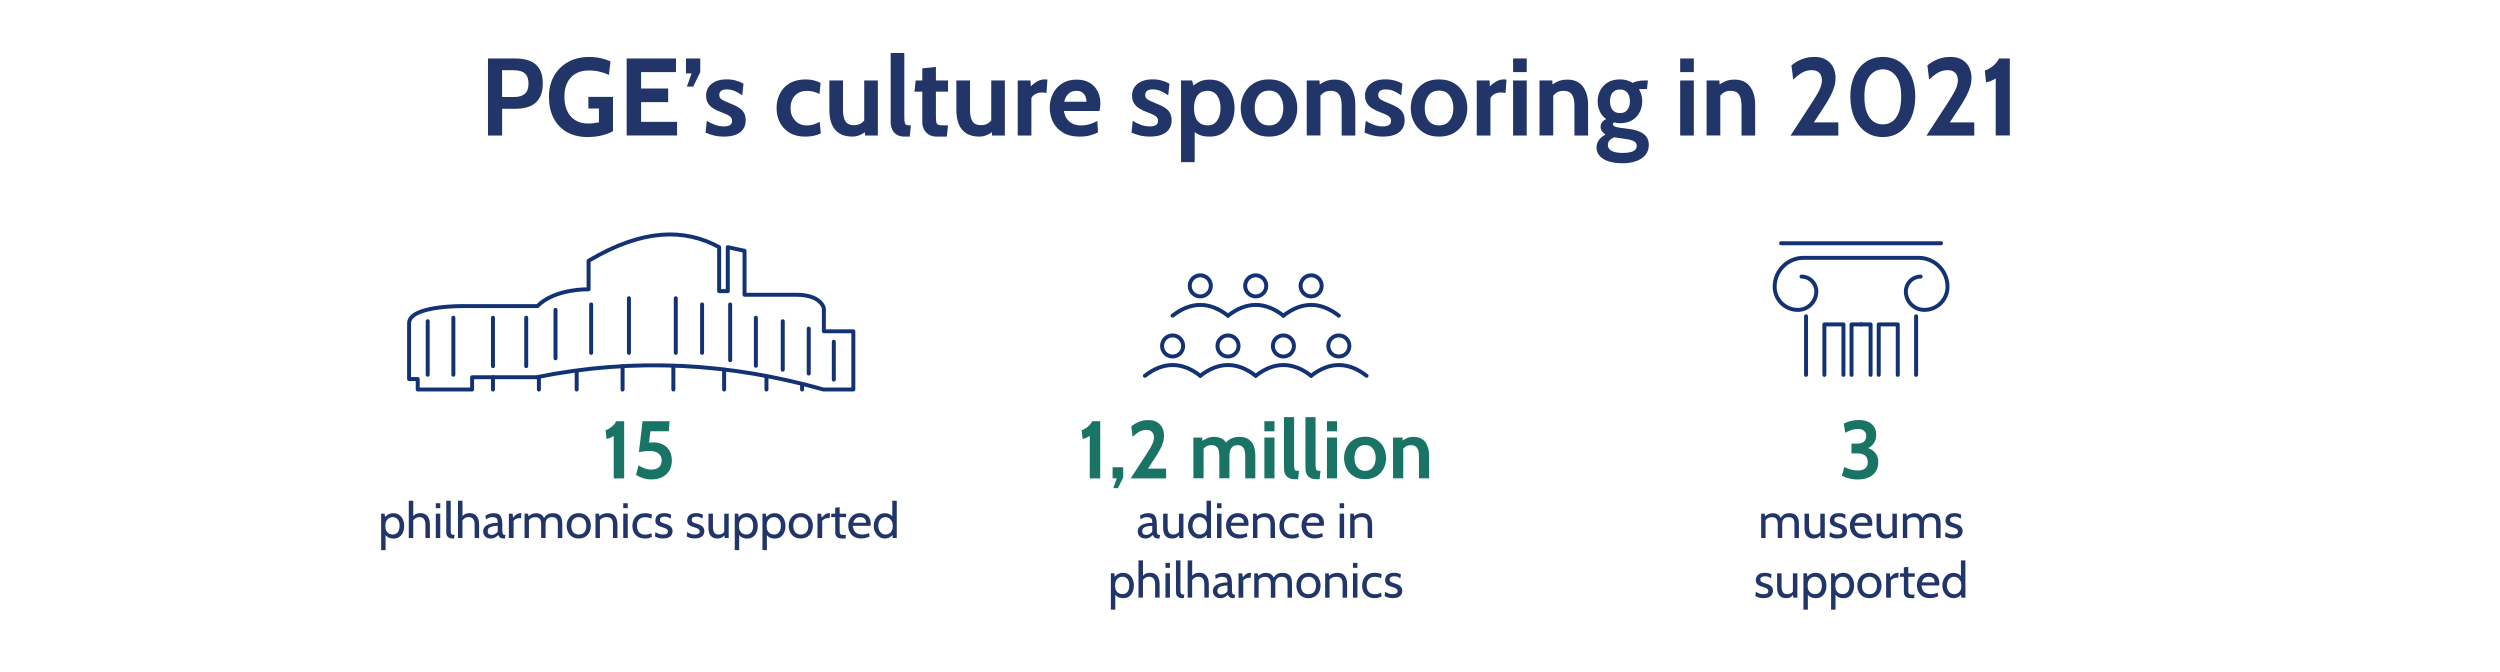 <?xml version="1.0" encoding="UTF-8"?>
<svg id="Layer_1" data-name="Layer 1" xmlns="http://www.w3.org/2000/svg" width="704.12" height="189.37" viewBox="0 0 704.12 189.37">
  <g>
    <path d="M137.44,38.17V16.47h7.72c1.66,0,3.07,.25,4.22,.74s2.02,1.26,2.61,2.29c.59,1.03,.89,2.36,.89,3.97s-.29,2.98-.88,4.04-1.45,1.84-2.59,2.36c-1.14,.51-2.52,.77-4.15,.77h-3.84v7.53h-3.97Zm3.97-10.85h3.38c1.35,0,2.37-.3,3.05-.92,.68-.61,1.01-1.57,1.01-2.87s-.34-2.25-1.03-2.85c-.69-.6-1.73-.9-3.12-.9h-3.29v7.53Z" style="fill: #223569;"/>
    <path d="M165.55,38.6c-2.29,0-4.26-.47-5.89-1.4-1.63-.94-2.88-2.25-3.75-3.94-.87-1.7-1.3-3.68-1.3-5.97s.48-4.24,1.45-5.93c.97-1.69,2.3-3,4.01-3.93,1.71-.93,3.67-1.39,5.89-1.39,1.15,0,2.24,.12,3.29,.36s1.95,.54,2.69,.91l-.43,3.78c-.78-.36-1.63-.66-2.57-.89-.94-.23-1.93-.35-2.98-.35-1.61,0-2.94,.32-3.97,.97-1.03,.65-1.8,1.52-2.29,2.64-.5,1.11-.74,2.37-.74,3.77,0,1.48,.25,2.79,.75,3.92s1.25,2.03,2.26,2.67c1,.65,2.25,.97,3.75,.97,.45,0,.93-.03,1.43-.09,.5-.06,1.01-.14,1.54-.25v-3.88h-2.98v-3.29h6.94v9.67c-.75,.44-1.75,.83-3,1.15-1.25,.33-2.61,.49-4.1,.49Z" style="fill: #223569;"/>
    <path d="M176.5,38.17V16.47h13.89v3.84h-9.83v4.62h7.63v3.84h-7.63v5.55h10.14v3.84h-14.2Z" style="fill: #223569;"/>
    <path d="M195.25,24.4h-1.8l1.33-3.72h-1.58v-4.22h4.03v3.84l-1.98,4.09Z" style="fill: #223569;"/>
    <path d="M203.96,38.48c-1.02,0-1.95-.1-2.77-.29s-1.65-.48-2.47-.85l.34-3.29c.8,.46,1.58,.84,2.35,1.12s1.58,.43,2.43,.43c.76,0,1.35-.12,1.75-.37,.4-.25,.6-.64,.6-1.18,0-.4-.11-.73-.32-.99-.21-.26-.53-.49-.95-.7s-.95-.43-1.58-.67c-.95-.35-1.76-.73-2.43-1.15-.67-.41-1.17-.91-1.52-1.5-.35-.58-.52-1.3-.52-2.16s.23-1.67,.7-2.36c.46-.68,1.13-1.21,1.98-1.6,.86-.38,1.88-.57,3.05-.57,.98,0,1.86,.11,2.64,.33s1.5,.51,2.16,.88l-.34,3.29c-.69-.49-1.39-.89-2.09-1.2-.7-.31-1.47-.47-2.31-.47-.66,0-1.17,.13-1.53,.4-.36,.27-.54,.65-.54,1.15,0,.6,.25,1.05,.76,1.35,.51,.3,1.32,.67,2.43,1.1,.72,.28,1.35,.57,1.88,.87s.97,.63,1.33,.99c.35,.36,.61,.77,.78,1.23s.26,.99,.26,1.59c0,.98-.24,1.82-.71,2.5-.47,.69-1.16,1.21-2.06,1.57s-2.01,.54-3.31,.54Z" style="fill: #223569;"/>
    <path d="M226.84,38.48c-1.78,0-3.27-.36-4.47-1.09-1.2-.73-2.11-1.7-2.73-2.91-.62-1.21-.92-2.56-.92-4.02s.3-2.83,.91-4.05,1.52-2.2,2.74-2.94c1.22-.73,2.75-1.1,4.59-1.1,.87,0,1.65,.1,2.36,.29,.7,.19,1.3,.43,1.8,.71l-.31,3.1c-.48-.25-1.01-.46-1.6-.62-.59-.17-1.22-.25-1.87-.25-1.49,0-2.64,.45-3.46,1.35-.82,.9-1.22,2.07-1.22,3.52s.42,2.53,1.26,3.46c.84,.94,1.97,1.4,3.39,1.4,.61,0,1.21-.09,1.81-.27,.59-.18,1.17-.43,1.73-.75l.34,3.25c-.54,.28-1.19,.5-1.95,.67-.76,.17-1.56,.25-2.39,.25Z" style="fill: #223569;"/>
    <path d="M240.17,38.48c-1.61,0-2.9-.32-3.86-.96-.96-.64-1.65-1.52-2.08-2.64s-.64-2.41-.64-3.87v-8.34h3.84v8.34c0,1.44,.24,2.5,.72,3.2,.48,.7,1.26,1.05,2.35,1.05,.87,0,1.59-.21,2.16-.62,.57-.41,1.05-.99,1.43-1.74l-.68,1.95v-12.18h3.84v15.5h-3.6l-.19-2.7,.84,1.08c-.37,.48-.96,.92-1.76,1.32-.8,.4-1.6,.6-2.39,.6Z" style="fill: #223569;"/>
    <path d="M254.83,38.48c-.92,0-1.67-.18-2.26-.55s-1.01-.86-1.29-1.47c-.28-.61-.42-1.29-.42-2.04V14.92h3.84v17.92c0,.83,.05,1.41,.15,1.76,.1,.35,.28,.55,.55,.62,.27,.07,.66,.1,1.16,.1l-.34,3.16h-1.39Z" style="fill: #223569;"/>
    <path d="M263.91,38.48c-.97,0-1.76-.2-2.37-.6-.61-.4-1.06-.91-1.35-1.53-.29-.62-.43-1.27-.43-1.94v-8.59h-2.2l.34-3.16h1.86v-3.41l3.84-.4v3.81h3.41v3.16h-3.41v7.01c0,.79,.05,1.35,.14,1.7,.09,.35,.3,.56,.64,.65,.33,.09,.86,.13,1.58,.13h1.05l-.34,3.16h-2.76Z" style="fill: #223569;"/>
    <path d="M275.94,38.48c-1.61,0-2.9-.32-3.86-.96-.96-.64-1.65-1.52-2.08-2.64s-.64-2.41-.64-3.87v-8.34h3.84v8.34c0,1.44,.24,2.5,.72,3.2,.48,.7,1.26,1.05,2.35,1.05,.87,0,1.59-.21,2.16-.62,.57-.41,1.05-.99,1.43-1.74l-.68,1.95v-12.18h3.84v15.5h-3.6l-.19-2.7,.84,1.08c-.37,.48-.96,.92-1.76,1.32-.8,.4-1.6,.6-2.39,.6Z" style="fill: #223569;"/>
    <path d="M286.64,38.17v-15.5h3.6l.09,1.64c.39-.43,.95-.87,1.66-1.3,.71-.43,1.49-.65,2.34-.65,.25,0,.47,.02,.68,.06l-.28,3.78c-.23-.06-.45-.1-.67-.12s-.44-.03-.66-.03c-.65,0-1.25,.15-1.78,.45-.54,.3-.91,.67-1.13,1.1v10.57h-3.84Z" style="fill: #223569;"/>
    <path d="M304.06,38.48c-1.87,0-3.43-.37-4.67-1.12s-2.18-1.74-2.8-2.98c-.62-1.23-.93-2.59-.93-4.05s.29-2.72,.88-3.92c.58-1.2,1.44-2.16,2.57-2.89s2.5-1.09,4.12-1.09c1.49,0,2.73,.3,3.72,.91,.99,.61,1.74,1.42,2.23,2.44,.5,1.02,.74,2.14,.74,3.37,0,.34-.02,.69-.06,1.03-.04,.35-.1,.71-.19,1.08h-10.01c.14,.96,.45,1.74,.91,2.33,.46,.59,1.02,1.03,1.69,1.31,.67,.28,1.38,.42,2.15,.42,.9,0,1.74-.12,2.51-.35,.77-.23,1.49-.54,2.14-.92l.19,3.25c-.59,.31-1.32,.58-2.2,.82-.88,.24-1.87,.36-2.98,.36Zm-4.31-9.83h6.26c0-.47-.09-.93-.26-1.4-.18-.47-.47-.87-.88-1.19s-.96-.48-1.65-.48c-.99,0-1.77,.29-2.34,.87-.57,.58-.95,1.31-1.13,2.2Z" style="fill: #223569;"/>
    <path d="M323.93,38.48c-1.02,0-1.95-.1-2.77-.29-.82-.2-1.65-.48-2.47-.85l.34-3.29c.8,.46,1.58,.84,2.35,1.12,.77,.28,1.58,.43,2.43,.43,.76,0,1.35-.12,1.75-.37s.6-.64,.6-1.18c0-.4-.11-.73-.32-.99-.21-.26-.53-.49-.95-.7-.42-.21-.95-.43-1.58-.67-.95-.35-1.76-.73-2.43-1.15-.67-.41-1.17-.91-1.52-1.5-.35-.58-.52-1.3-.52-2.16s.23-1.67,.7-2.36c.46-.68,1.13-1.21,1.98-1.6,.86-.38,1.88-.57,3.05-.57,.98,0,1.86,.11,2.64,.33s1.5,.51,2.16,.88l-.34,3.29c-.69-.49-1.39-.89-2.09-1.2-.7-.31-1.47-.47-2.31-.47-.66,0-1.17,.13-1.54,.4-.36,.27-.54,.65-.54,1.15,0,.6,.25,1.05,.76,1.35,.51,.3,1.32,.67,2.43,1.1,.72,.28,1.35,.57,1.88,.87s.97,.63,1.33,.99,.61,.77,.78,1.23c.17,.46,.26,.99,.26,1.59,0,.98-.23,1.82-.71,2.5-.47,.69-1.16,1.21-2.06,1.57s-2.01,.54-3.31,.54Z" style="fill: #223569;"/>
    <path d="M332.64,45.67V22.67h3.1l.74,2.57-1.15-.4c.71-.73,1.49-1.32,2.33-1.76,.84-.44,1.86-.66,3.07-.66,1.52,0,2.79,.37,3.83,1.1s1.82,1.71,2.35,2.93c.53,1.22,.8,2.55,.8,4s-.27,2.78-.8,4c-.53,1.22-1.32,2.2-2.35,2.93-1.03,.73-2.31,1.1-3.83,1.1-1.21,0-2.19-.17-2.95-.5-.75-.33-1.52-.86-2.29-1.58l.99-.78v10.04h-3.84Zm7.5-10.35c1.15,0,2.04-.45,2.67-1.36,.64-.9,.95-2.07,.95-3.51s-.32-2.62-.95-3.52c-.63-.9-1.53-1.35-2.67-1.35-.89,0-1.62,.21-2.19,.62s-.99,.98-1.25,1.71-.4,1.57-.4,2.53,.13,1.81,.4,2.53,.69,1.3,1.25,1.71,1.3,.62,2.19,.62Z" style="fill: #223569;"/>
    <path d="M357.41,38.48c-1.68,0-3.12-.37-4.31-1.1-1.19-.73-2.09-1.71-2.72-2.93-.62-1.22-.94-2.55-.94-4s.31-2.8,.94-4.03,1.53-2.21,2.72-2.95c1.19-.74,2.62-1.11,4.31-1.11s3.12,.37,4.31,1.11c1.19,.74,2.1,1.72,2.72,2.95s.94,2.57,.94,4.03-.31,2.78-.94,4c-.62,1.22-1.53,2.2-2.72,2.93-1.19,.73-2.62,1.1-4.31,1.1Zm0-3.16c1.29,0,2.29-.45,2.98-1.36,.7-.9,1.05-2.07,1.05-3.51s-.35-2.64-1.05-3.56c-.7-.91-1.69-1.37-2.98-1.37s-2.27,.46-2.98,1.37c-.7,.92-1.05,2.1-1.05,3.56s.35,2.61,1.05,3.51c.7,.9,1.7,1.36,2.98,1.36Z" style="fill: #223569;"/>
    <path d="M368.04,38.17v-15.5h3.6l.16,2.88-.9-1.18c.59-.5,1.29-.95,2.11-1.35s1.77-.6,2.85-.6c1.98,0,3.46,.66,4.42,1.98s1.44,3.02,1.44,5.12v8.65h-3.84v-8.34c0-1.45-.24-2.52-.72-3.21-.48-.69-1.26-1.04-2.35-1.04-.88,0-1.6,.21-2.15,.64-.56,.43-1.05,1-1.47,1.71l.71-1.89v12.12h-3.84Z" style="fill: #223569;"/>
    <path d="M389.55,38.48c-1.02,0-1.95-.1-2.77-.29-.82-.2-1.65-.48-2.47-.85l.34-3.29c.8,.46,1.58,.84,2.35,1.12,.77,.28,1.58,.43,2.43,.43,.76,0,1.35-.12,1.75-.37,.4-.25,.6-.64,.6-1.18,0-.4-.11-.73-.32-.99-.21-.26-.53-.49-.95-.7s-.95-.43-1.58-.67c-.95-.35-1.76-.73-2.43-1.15-.67-.41-1.17-.91-1.52-1.5-.35-.58-.52-1.3-.52-2.16s.23-1.67,.7-2.36c.46-.68,1.13-1.21,1.98-1.6,.86-.38,1.88-.57,3.05-.57,.98,0,1.86,.11,2.64,.33,.78,.22,1.5,.51,2.16,.88l-.34,3.29c-.69-.49-1.39-.89-2.09-1.2-.7-.31-1.47-.47-2.31-.47-.66,0-1.17,.13-1.53,.4-.36,.27-.54,.65-.54,1.15,0,.6,.25,1.05,.76,1.35,.51,.3,1.32,.67,2.43,1.1,.72,.28,1.35,.57,1.88,.87s.97,.63,1.33,.99,.61,.77,.78,1.23c.17,.46,.26,.99,.26,1.59,0,.98-.24,1.82-.71,2.5-.47,.69-1.16,1.21-2.06,1.57s-2.01,.54-3.31,.54Z" style="fill: #223569;"/>
    <path d="M405.3,38.48c-1.68,0-3.12-.37-4.31-1.1-1.19-.73-2.1-1.71-2.72-2.93-.62-1.22-.94-2.55-.94-4s.31-2.8,.94-4.03,1.53-2.21,2.72-2.95c1.19-.74,2.62-1.11,4.31-1.11s3.12,.37,4.31,1.11c1.19,.74,2.1,1.72,2.72,2.95s.94,2.57,.94,4.03-.31,2.78-.94,4c-.62,1.22-1.53,2.2-2.72,2.93-1.19,.73-2.62,1.1-4.31,1.1Zm0-3.16c1.29,0,2.29-.45,2.98-1.36,.7-.9,1.05-2.07,1.05-3.51s-.35-2.64-1.05-3.56c-.7-.91-1.69-1.37-2.98-1.37s-2.27,.46-2.98,1.37c-.7,.92-1.05,2.1-1.05,3.56s.35,2.61,1.05,3.51c.7,.9,1.69,1.36,2.98,1.36Z" style="fill: #223569;"/>
    <path d="M415.93,38.17v-15.5h3.6l.09,1.64c.39-.43,.95-.87,1.66-1.3,.71-.43,1.49-.65,2.34-.65,.25,0,.47,.02,.68,.06l-.28,3.78c-.23-.06-.45-.1-.67-.12-.22-.02-.44-.03-.66-.03-.65,0-1.25,.15-1.78,.45-.54,.3-.91,.67-1.13,1.1v10.57h-3.84Z" style="fill: #223569;"/>
    <path d="M426.16,20.31v-3.84h3.84v3.84h-3.84Zm0,17.86v-15.5h3.84v15.5h-3.84Z" style="fill: #223569;"/>
    <path d="M433.6,38.17v-15.5h3.6l.16,2.88-.9-1.18c.59-.5,1.29-.95,2.11-1.35s1.77-.6,2.85-.6c1.98,0,3.46,.66,4.42,1.98s1.44,3.02,1.44,5.12v8.65h-3.84v-8.34c0-1.45-.24-2.52-.72-3.21-.48-.69-1.26-1.04-2.35-1.04-.88,0-1.6,.21-2.15,.64-.56,.43-1.05,1-1.47,1.71l.71-1.89v12.12h-3.84Z" style="fill: #223569;"/>
    <path d="M456.85,45.98c-1.45,0-2.71-.18-3.79-.53-1.08-.36-1.92-.87-2.51-1.53-.59-.66-.89-1.45-.89-2.37,0-.78,.21-1.46,.64-2.07,.43-.6,1.05-1.13,1.87-1.59-.41-.25-.74-.56-.99-.93s-.37-.8-.37-1.27,.14-.93,.43-1.29c.28-.37,.66-.66,1.12-.88-.79-.56-1.38-1.27-1.78-2.15-.4-.87-.6-1.82-.6-2.84,0-1.12,.24-2.14,.73-3.08,.49-.94,1.2-1.68,2.13-2.25,.93-.56,2.08-.84,3.43-.84,.7,0,1.35,.09,1.95,.26,.59,.18,1.12,.42,1.59,.73,.31-.17,.76-.33,1.35-.47s1.25-.21,1.97-.21h.99l-.25,2.42h-1.77c-.16,0-.32,.01-.5,.03,.31,.48,.54,1.01,.7,1.6,.15,.59,.23,1.19,.23,1.81,0,1.12-.24,2.14-.72,3.08-.48,.94-1.19,1.68-2.12,2.25-.93,.56-2.07,.84-3.43,.84-.29,0-.57-.02-.84-.06-.27-.04-.54-.09-.81-.16-.23,.09-.34,.26-.34,.5,0,.28,.17,.49,.51,.64,.34,.14,.87,.27,1.6,.39l2.67,.34c1.66,.22,2.97,.69,3.91,1.41,.95,.72,1.42,1.75,1.42,3.08,0,1.03-.3,1.93-.89,2.71-.59,.77-1.46,1.37-2.58,1.8-1.13,.43-2.48,.64-4.06,.64Zm.16-2.91c1.3,0,2.29-.16,2.96-.48,.67-.32,1.01-.81,1.01-1.47,0-.59-.23-1.02-.71-1.3-.47-.28-1.22-.5-2.24-.65l-3.39-.5c-.51,.2-.93,.47-1.27,.81-.34,.35-.51,.8-.51,1.36,0,.75,.37,1.31,1.1,1.68,.73,.37,1.75,.55,3.05,.55Zm-.74-11.22c.92,0,1.61-.3,2.08-.91,.47-.6,.71-1.41,.71-2.41s-.24-1.82-.71-2.42c-.47-.6-1.17-.9-2.08-.9s-1.63,.3-2.11,.9c-.48,.6-.71,1.41-.71,2.42s.24,1.81,.71,2.41c.47,.6,1.18,.91,2.11,.91Z" style="fill: #223569;"/>
    <path d="M473.22,20.31v-3.84h3.84v3.84h-3.84Zm0,17.86v-15.5h3.84v15.5h-3.84Z" style="fill: #223569;"/>
    <path d="M480.66,38.17v-15.5h3.6l.16,2.88-.9-1.18c.59-.5,1.29-.95,2.11-1.35s1.77-.6,2.85-.6c1.98,0,3.46,.66,4.42,1.98s1.44,3.02,1.44,5.12v8.65h-3.84v-8.34c0-1.45-.24-2.52-.72-3.21-.48-.69-1.26-1.04-2.35-1.04-.88,0-1.6,.21-2.15,.64-.56,.43-1.05,1-1.47,1.71l.71-1.89v12.12h-3.84Z" style="fill: #223569;"/>
    <path d="M504.31,38.17l5.7-8.77c.75-1.16,1.36-2.13,1.82-2.93,.46-.8,.79-1.49,1-2.09,.21-.6,.31-1.19,.31-1.77,0-.89-.25-1.59-.75-2.09-.5-.51-1.2-.76-2.1-.76-1.08,0-2.06,.27-2.92,.81-.86,.54-1.63,1.15-2.32,1.83l-.5-4c.93-.74,1.92-1.32,2.97-1.74s2.24-.62,3.57-.62,2.4,.27,3.28,.81c.87,.54,1.53,1.25,1.96,2.14,.43,.89,.65,1.86,.65,2.91,0,.82-.11,1.64-.34,2.46-.23,.82-.6,1.73-1.12,2.73s-1.22,2.16-2.1,3.5l-2.54,3.88h6.88v3.72h-13.45Z" style="fill: #223569;"/>
    <path d="M530.29,38.6c-1.83,0-3.43-.48-4.8-1.43-1.37-.96-2.44-2.29-3.2-4.01-.77-1.72-1.15-3.73-1.15-6.02s.38-4.12,1.15-5.79c.76-1.67,1.83-2.97,3.2-3.91,1.37-.93,2.97-1.4,4.8-1.4s3.44,.47,4.81,1.41,2.43,2.25,3.19,3.91c.76,1.67,1.14,3.59,1.14,5.77,0,2.29-.38,4.3-1.14,6.02-.76,1.72-1.82,3.06-3.19,4.01-1.37,.96-2.97,1.43-4.81,1.43Zm0-3.56c.98,0,1.86-.27,2.64-.81,.78-.54,1.4-1.39,1.85-2.55,.45-1.16,.68-2.68,.68-4.55,0-2.57-.49-4.48-1.48-5.73-.99-1.25-2.22-1.87-3.7-1.87s-2.7,.62-3.69,1.85c-.99,1.23-1.49,3.15-1.49,5.74,0,1.85,.23,3.36,.68,4.52,.45,1.16,1.07,2.02,1.85,2.57s1.66,.82,2.64,.82Z" style="fill: #223569;"/>
    <path d="M542.6,38.17l5.7-8.77c.75-1.16,1.36-2.13,1.82-2.93,.46-.8,.79-1.49,1-2.09,.21-.6,.31-1.19,.31-1.77,0-.89-.25-1.59-.75-2.09-.5-.51-1.2-.76-2.1-.76-1.08,0-2.06,.27-2.92,.81-.86,.54-1.63,1.15-2.32,1.83l-.5-4c.93-.74,1.92-1.32,2.97-1.74s2.24-.62,3.57-.62,2.4,.27,3.28,.81c.87,.54,1.53,1.25,1.96,2.14,.43,.89,.65,1.86,.65,2.91,0,.82-.11,1.64-.34,2.46-.23,.82-.6,1.73-1.12,2.73s-1.22,2.16-2.1,3.5l-2.54,3.88h6.88v3.72h-13.45Z" style="fill: #223569;"/>
    <path d="M562.09,38.17V22.08c-.4,.26-.83,.49-1.28,.68-.45,.2-.93,.34-1.45,.43l-.34-3.35c.44-.09,.94-.31,1.49-.67s1.05-.77,1.52-1.25c.46-.48,.79-.97,.99-1.46h3.04v21.7h-3.97Z" style="fill: #223569;"/>
  </g>
  <g>
    <path d="M172.85,134.73v-11.94c-.3,.19-.62,.36-.95,.51-.33,.15-.69,.25-1.08,.32l-.25-2.48c.33-.07,.7-.23,1.1-.49s.78-.57,1.13-.93c.34-.36,.59-.72,.74-1.09h2.25v16.1h-2.94Z" style="fill: #1a7465;"/>
    <path d="M183.56,135.03c-.88,0-1.69-.12-2.43-.35-.74-.23-1.4-.54-1.99-.94l.69-2.67c.57,.35,1.14,.64,1.73,.86,.59,.22,1.24,.33,1.95,.33,.87,0,1.57-.23,2.08-.69,.51-.46,.77-1.08,.77-1.86,0-.84-.29-1.5-.87-1.98-.58-.47-1.43-.71-2.53-.71-.51,0-1.01,.03-1.51,.09s-1,.14-1.5,.23l1.03-8.72h7.59l-.18,2.85h-5.2l-.55,4.46-1.1-1.01c.37-.11,.75-.19,1.16-.24,.4-.05,.84-.08,1.31-.08,1.03,0,1.93,.2,2.72,.6,.79,.4,1.4,.99,1.84,1.75,.44,.76,.66,1.68,.66,2.76s-.24,2.05-.73,2.85c-.49,.79-1.16,1.4-2.01,1.83-.85,.43-1.82,.64-2.92,.64Z" style="fill: #1a7465;"/>
    <path d="M107.35,154.92v-10.25h.98l.22,1.57-.35-.25c.29-.45,.65-.8,1.07-1.06s.95-.39,1.56-.39,1.16,.16,1.61,.48,.79,.75,1.03,1.29c.24,.54,.36,1.14,.36,1.81s-.11,1.27-.34,1.81c-.22,.54-.56,.97-1,1.28-.44,.32-1,.48-1.66,.48-.55,0-1.04-.11-1.48-.34-.44-.23-.76-.57-.96-1.02l.21-.25v4.86h-1.26Zm3.25-4.37c.61,0,1.09-.21,1.43-.65,.34-.43,.51-1.03,.51-1.8s-.17-1.37-.51-1.8c-.34-.43-.82-.65-1.43-.65-.38,0-.72,.09-1.03,.27-.31,.18-.56,.45-.75,.81-.19,.36-.28,.82-.28,1.37s.09,1.04,.28,1.4,.44,.62,.75,.79c.31,.17,.66,.25,1.03,.25Z" style="fill: #223569;"/>
    <path d="M115.13,151.53v-10.5h1.27v4.83l-.45-.03c.32-.41,.67-.72,1.04-.96,.37-.23,.85-.35,1.42-.35s1.09,.13,1.48,.4c.4,.27,.69,.64,.89,1.11,.2,.48,.3,1.03,.3,1.67v3.82h-1.26v-3.67c0-.76-.14-1.31-.42-1.67-.28-.36-.7-.54-1.28-.54-.43,0-.82,.12-1.15,.35-.33,.23-.6,.54-.79,.94l.21-.77v5.36h-1.27Z" style="fill: #223569;"/>
    <path d="M122.74,143.13v-1.4h1.26v1.4h-1.26Zm0,8.4v-6.86h1.26v6.86h-1.26Z" style="fill: #223569;"/>
    <path d="M127.47,151.67c-.44,0-.79-.08-1.05-.24-.26-.16-.44-.37-.56-.62-.11-.25-.17-.52-.17-.79v-8.99h1.26v8.26c0,.39,.03,.69,.08,.88,.05,.2,.16,.33,.31,.39,.16,.06,.4,.1,.72,.1l-.18,1.01h-.41Z" style="fill: #223569;"/>
    <path d="M128.99,151.53v-10.5h1.27v4.83l-.45-.03c.32-.41,.67-.72,1.04-.96,.37-.23,.85-.35,1.42-.35s1.09,.13,1.48,.4c.4,.27,.69,.64,.89,1.11,.2,.48,.3,1.03,.3,1.67v3.82h-1.26v-3.67c0-.76-.14-1.31-.42-1.67-.28-.36-.7-.54-1.28-.54-.43,0-.82,.12-1.15,.35-.33,.23-.6,.54-.79,.94l.21-.77v5.36h-1.27Z" style="fill: #223569;"/>
    <path d="M138.19,151.67c-.42,0-.8-.09-1.11-.26-.32-.17-.56-.41-.74-.71s-.26-.64-.26-1.02,.08-.72,.26-1c.17-.28,.4-.51,.69-.69,.29-.19,.61-.33,.96-.44s.72-.19,1.1-.24c.38-.05,.75-.08,1.1-.08,0-.65-.13-1.08-.38-1.28-.26-.2-.63-.3-1.11-.3-.26,0-.53,.04-.82,.12-.29,.08-.62,.24-.98,.5l-.18-1.02c.28-.21,.62-.38,1.03-.52,.41-.13,.84-.2,1.29-.2,.58,0,1.04,.1,1.4,.3,.36,.2,.61,.54,.78,1.03s.25,1.13,.25,1.96v1.4c0,.33,.01,.6,.05,.81,.03,.21,.1,.37,.21,.48,.11,.11,.29,.16,.53,.16h.13l-.2,1.01h-.1c-.41,0-.72-.04-.94-.12s-.39-.19-.51-.34c-.12-.15-.22-.33-.32-.54-.26,.3-.56,.54-.91,.73-.35,.19-.75,.28-1.19,.28Zm.24-1.01c.34,0,.66-.08,.98-.25,.31-.17,.57-.39,.77-.67v-1.64c-.67,.02-1.21,.09-1.62,.2-.41,.11-.71,.27-.91,.48s-.29,.49-.29,.83c0,.37,.1,.64,.3,.8,.2,.16,.45,.25,.77,.25Z" style="fill: #223569;"/>
    <path d="M143.32,151.53v-6.86h1.04l.15,1.13c.35-.44,.69-.76,1-.96,.32-.21,.66-.31,1.03-.31,.12,0,.22,.01,.32,.04l-.13,1.38c-.06-.01-.12-.02-.19-.03-.07,0-.14,0-.23,0-.36,0-.7,.08-1,.24-.31,.16-.52,.34-.65,.53v4.84h-1.34Z" style="fill: #223569;"/>
    <path d="M147.74,151.53v-6.86h.98l.25,1.32-.48-.22c.43-.46,.85-.78,1.25-.96s.83-.27,1.28-.27c.34,0,.66,.05,.97,.16,.31,.11,.59,.3,.84,.57,.25,.27,.45,.65,.6,1.14l-.35-.15c.21-.53,.52-.95,.95-1.26,.42-.31,1-.46,1.71-.46,.57,0,1.06,.11,1.45,.32,.39,.21,.69,.54,.88,.97,.2,.44,.3,.99,.3,1.66v4.04h-1.26v-4.03c0-.64-.13-1.11-.38-1.41-.25-.29-.66-.44-1.23-.44-.4,0-.72,.06-.97,.19-.24,.12-.43,.28-.55,.48-.12,.2-.21,.4-.25,.62-.04,.22-.06,.43-.06,.62v3.97h-1.26v-3.78c0-.56-.07-.99-.2-1.29-.13-.3-.32-.51-.57-.63-.24-.12-.52-.17-.84-.17-.46,0-.88,.1-1.24,.3s-.61,.53-.74,.97l.15-.69v5.29h-1.26Z" style="fill: #223569;"/>
    <path d="M163.01,151.67c-.72,0-1.33-.16-1.84-.48-.51-.32-.89-.75-1.16-1.29-.27-.54-.4-1.14-.4-1.8s.13-1.26,.4-1.8c.27-.54,.66-.97,1.16-1.29,.51-.32,1.12-.48,1.84-.48s1.33,.16,1.83,.48c.51,.32,.9,.75,1.17,1.29,.27,.54,.4,1.14,.4,1.8s-.13,1.26-.4,1.8c-.27,.54-.66,.97-1.17,1.29-.51,.32-1.12,.48-1.83,.48Zm0-1.12c.68,0,1.2-.21,1.57-.65s.55-1.03,.55-1.8-.18-1.37-.55-1.8-.89-.65-1.57-.65-1.2,.21-1.56,.65-.55,1.03-.55,1.8,.18,1.37,.55,1.8,.89,.65,1.56,.65Z" style="fill: #223569;"/>
    <path d="M167.72,151.53v-6.86h.98l.25,1.32-.49-.21c.46-.51,.91-.85,1.35-1.01,.44-.16,.87-.24,1.29-.24,1,0,1.72,.29,2.15,.87,.43,.58,.65,1.36,.65,2.35v3.78h-1.26v-3.78c0-.73-.14-1.26-.41-1.6s-.73-.5-1.39-.5c-.46,0-.89,.1-1.27,.3s-.64,.53-.76,.97l.15-.77v5.38h-1.26Z" style="fill: #223569;"/>
    <path d="M175.54,143.13v-1.4h1.26v1.4h-1.26Zm0,8.4v-6.86h1.26v6.86h-1.26Z" style="fill: #223569;"/>
    <path d="M181.66,151.67c-.77,0-1.42-.16-1.95-.47-.53-.31-.92-.74-1.19-1.27-.27-.54-.4-1.13-.4-1.78s.13-1.29,.39-1.84c.26-.55,.66-.98,1.19-1.29,.54-.32,1.22-.48,2.06-.48,.36,0,.7,.04,1.02,.11s.61,.17,.86,.3l-.2,1.11c-.26-.12-.53-.22-.82-.29-.29-.07-.58-.1-.89-.1-.76,0-1.33,.21-1.73,.64-.4,.43-.59,1.03-.59,1.79s.19,1.35,.57,1.8,.96,.68,1.73,.68c.32,0,.62-.04,.91-.11,.29-.07,.57-.18,.84-.31l.17,1.01c-.19,.13-.46,.25-.82,.36-.36,.11-.74,.16-1.14,.16Z" style="fill: #223569;"/>
    <path d="M186.81,151.67c-.61,0-1.11-.07-1.51-.22-.4-.14-.68-.27-.84-.38l.15-1.22c.15,.13,.41,.28,.79,.45s.83,.25,1.35,.25c.44,0,.78-.07,1.02-.22,.24-.15,.35-.36,.35-.63,0-.24-.08-.43-.23-.58-.15-.15-.33-.26-.55-.35-.21-.09-.41-.15-.6-.21-.31-.08-.64-.19-.97-.32-.33-.13-.61-.32-.84-.58-.23-.26-.34-.62-.34-1.08,0-.35,.08-.68,.25-1,.17-.31,.44-.57,.82-.77,.38-.2,.88-.29,1.5-.29,.46,0,.83,.05,1.12,.14,.29,.1,.54,.2,.75,.3l-.15,1.15c-.2-.17-.43-.31-.7-.43-.27-.12-.59-.18-.98-.18s-.71,.07-.96,.22c-.25,.15-.37,.38-.37,.7s.13,.55,.4,.69c.26,.14,.66,.29,1.2,.45,.17,.05,.36,.11,.58,.2,.22,.09,.44,.21,.65,.36,.21,.15,.38,.34,.52,.58s.21,.54,.21,.9c0,.3-.07,.61-.22,.93-.14,.32-.41,.58-.78,.79s-.92,.32-1.62,.32Z" style="fill: #223569;"/>
    <path d="M195.76,151.67c-.61,0-1.11-.07-1.51-.22-.4-.14-.68-.27-.84-.38l.15-1.22c.15,.13,.41,.28,.79,.45s.83,.25,1.35,.25c.44,0,.78-.07,1.02-.22,.24-.15,.35-.36,.35-.63,0-.24-.08-.43-.23-.58-.15-.15-.33-.26-.55-.35-.21-.09-.41-.15-.6-.21-.31-.08-.64-.19-.97-.32-.33-.13-.62-.32-.84-.58s-.34-.62-.34-1.08c0-.35,.08-.68,.25-1,.17-.31,.44-.57,.82-.77,.38-.2,.88-.29,1.5-.29,.46,0,.83,.05,1.12,.14s.54,.2,.75,.3l-.15,1.15c-.2-.17-.43-.31-.7-.43-.27-.12-.59-.18-.98-.18s-.71,.07-.96,.22c-.25,.15-.37,.38-.37,.7s.13,.55,.4,.69c.26,.14,.66,.29,1.2,.45,.17,.05,.36,.11,.58,.2,.22,.09,.44,.21,.65,.36,.21,.15,.38,.34,.52,.58s.21,.54,.21,.9c0,.3-.07,.61-.22,.93-.15,.32-.41,.58-.78,.79s-.92,.32-1.62,.32Z" style="fill: #223569;"/>
    <path d="M202.07,151.67c-.54,0-.99-.11-1.37-.33-.38-.22-.67-.55-.86-.99s-.3-1.01-.3-1.69v-3.99h1.26v3.64c0,.73,.12,1.28,.37,1.67,.25,.38,.66,.57,1.22,.57,.39,0,.75-.09,1.08-.28,.33-.19,.56-.48,.69-.9l-.18,.69v-5.39h1.26v6.86h-1.12l-.25-1.34,.34,.22c-.23,.42-.51,.74-.84,.95-.33,.21-.76,.31-1.29,.31Z" style="fill: #223569;"/>
    <path d="M206.94,154.92v-10.25h.98l.22,1.57-.35-.25c.29-.45,.65-.8,1.07-1.06,.42-.26,.95-.39,1.56-.39s1.16,.16,1.61,.48c.45,.32,.79,.75,1.03,1.29,.24,.54,.36,1.14,.36,1.81s-.11,1.27-.34,1.81c-.22,.54-.56,.97-1,1.28-.44,.32-1,.48-1.66,.48-.55,0-1.04-.11-1.48-.34-.44-.23-.76-.57-.96-1.02l.21-.25v4.86h-1.26Zm3.25-4.37c.61,0,1.09-.21,1.43-.65s.51-1.03,.51-1.8-.17-1.37-.51-1.8-.82-.65-1.43-.65c-.38,0-.72,.09-1.03,.27s-.56,.45-.75,.81c-.19,.36-.28,.82-.28,1.37s.09,1.04,.28,1.4c.19,.36,.43,.62,.75,.79,.31,.17,.65,.25,1.03,.25Z" style="fill: #223569;"/>
    <path d="M214.74,154.92v-10.25h.98l.22,1.57-.35-.25c.29-.45,.65-.8,1.07-1.06,.42-.26,.95-.39,1.56-.39s1.16,.16,1.61,.48c.45,.32,.79,.75,1.03,1.29,.24,.54,.36,1.14,.36,1.81s-.11,1.27-.34,1.81c-.22,.54-.56,.97-1,1.28-.44,.32-1,.48-1.66,.48-.55,0-1.04-.11-1.48-.34-.44-.23-.76-.57-.96-1.02l.21-.25v4.86h-1.26Zm3.25-4.37c.61,0,1.09-.21,1.43-.65s.51-1.03,.51-1.8-.17-1.37-.51-1.8-.82-.65-1.43-.65c-.38,0-.72,.09-1.03,.27s-.56,.45-.75,.81c-.19,.36-.28,.82-.28,1.37s.09,1.04,.28,1.4c.19,.36,.43,.62,.75,.79,.31,.17,.65,.25,1.03,.25Z" style="fill: #223569;"/>
    <path d="M225.54,151.67c-.72,0-1.33-.16-1.84-.48-.51-.32-.89-.75-1.16-1.29-.27-.54-.4-1.14-.4-1.8s.13-1.26,.4-1.8c.27-.54,.66-.97,1.16-1.29,.51-.32,1.12-.48,1.84-.48s1.33,.16,1.83,.48c.51,.32,.9,.75,1.17,1.29,.27,.54,.4,1.14,.4,1.8s-.13,1.26-.4,1.8c-.27,.54-.66,.97-1.17,1.29-.51,.32-1.12,.48-1.83,.48Zm0-1.12c.68,0,1.2-.21,1.57-.65s.55-1.03,.55-1.8-.18-1.37-.55-1.8-.89-.65-1.57-.65-1.2,.21-1.56,.65-.55,1.03-.55,1.8,.18,1.37,.55,1.8,.89,.65,1.56,.65Z" style="fill: #223569;"/>
    <path d="M230.24,151.53v-6.86h1.04l.15,1.13c.35-.44,.69-.76,1-.96,.32-.21,.66-.31,1.03-.31,.12,0,.22,.01,.32,.04l-.13,1.38c-.06-.01-.12-.02-.19-.03-.07,0-.14,0-.23,0-.36,0-.7,.08-1,.24-.31,.16-.52,.34-.65,.53v4.84h-1.34Z" style="fill: #223569;"/>
    <path d="M237.03,151.67c-.43,0-.78-.08-1.04-.24-.26-.16-.45-.36-.57-.61-.12-.25-.18-.51-.18-.79v-4.38h-1.18l.11-.98h1.06v-1.69l1.26-.13v1.82h1.81v.98h-1.81v3.61c0,.44,.03,.76,.08,.95,.05,.2,.18,.32,.38,.37,.2,.05,.53,.08,.98,.08h.32l-.1,1.01h-1.13Z" style="fill: #223569;"/>
    <path d="M242.62,151.67c-.81,0-1.49-.17-2.04-.5-.55-.33-.97-.77-1.25-1.32s-.42-1.15-.42-1.81,.13-1.22,.4-1.76c.26-.53,.65-.96,1.15-1.28,.5-.32,1.11-.48,1.82-.48,.57,0,1.08,.11,1.52,.34,.45,.23,.8,.55,1.05,.99s.38,.96,.38,1.57c0,.1,0,.21-.01,.32,0,.12-.02,.23-.05,.35h-4.97c.06,.63,.21,1.13,.46,1.48,.24,.36,.55,.6,.92,.75,.37,.14,.77,.22,1.2,.22,.32,0,.65-.03,.99-.1,.34-.06,.67-.17,.98-.31l.17,.99c-.27,.12-.59,.23-.97,.35-.38,.12-.82,.18-1.32,.18Zm-2.31-4.44h3.61c0-.32-.06-.6-.18-.84-.12-.24-.31-.42-.55-.55-.25-.13-.56-.19-.95-.19-.56,0-.99,.14-1.29,.42-.3,.28-.51,.67-.64,1.17Z" style="fill: #223569;"/>
    <path d="M249.21,151.67c-.58,0-1.11-.16-1.58-.48-.47-.32-.85-.74-1.12-1.28-.28-.54-.42-1.13-.42-1.8,0-.63,.13-1.22,.38-1.76,.25-.54,.62-.99,1.08-1.32,.47-.33,1.02-.5,1.66-.5,.46,0,.9,.1,1.33,.3,.43,.2,.77,.53,1.04,.99l-.27,.18v-4.97h1.26v10.5h-1.12l-.24-1.46,.32,.22c-.2,.45-.52,.79-.94,1.03-.43,.23-.89,.35-1.38,.35Zm.22-1.12c.32,0,.63-.08,.94-.24s.57-.42,.77-.78c.2-.36,.3-.83,.3-1.41,0-.54-.1-.99-.3-1.36-.2-.37-.46-.64-.77-.83-.31-.18-.62-.28-.94-.28-.43,0-.8,.11-1.11,.32-.31,.21-.54,.51-.71,.88-.16,.37-.25,.79-.25,1.26,0,.44,.08,.85,.25,1.22,.16,.37,.4,.66,.71,.88,.31,.22,.68,.33,1.11,.33Z" style="fill: #223569;"/>
  </g>
  <g>
    <path d="M306.93,134.73v-11.94c-.3,.19-.62,.36-.95,.51-.33,.15-.69,.25-1.08,.32l-.25-2.48c.33-.07,.7-.23,1.1-.49s.78-.57,1.13-.93c.34-.36,.59-.72,.74-1.09h2.25v16.1h-2.94Z" style="fill: #1a7465;"/>
    <path d="M314.87,137.49h-1.33l.99-2.76h-1.17v-3.13h2.99v2.85l-1.47,3.04Z" style="fill: #1a7465;"/>
    <path d="M318.46,134.73l4.23-6.51c.56-.86,1.01-1.58,1.35-2.17,.34-.59,.59-1.11,.74-1.55,.15-.44,.23-.88,.23-1.31,0-.66-.19-1.18-.56-1.55-.37-.38-.89-.56-1.56-.56-.8,0-1.53,.2-2.17,.6-.64,.4-1.21,.85-1.72,1.36l-.37-2.97c.69-.55,1.42-.98,2.2-1.29s1.66-.46,2.65-.46,1.79,.2,2.43,.6,1.13,.93,1.46,1.59c.32,.66,.48,1.38,.48,2.16,0,.61-.08,1.21-.25,1.82s-.45,1.28-.83,2.02c-.39,.74-.91,1.6-1.56,2.59l-1.89,2.88h5.11v2.76h-9.98Z" style="fill: #1a7465;"/>
    <path d="M336.12,134.73v-11.5h2.44l.18,1.68-.41-.51c.44-.34,.96-.66,1.57-.94,.61-.28,1.32-.42,2.13-.42,.61,0,1.16,.09,1.63,.27,.47,.18,.88,.44,1.21,.77,.34,.33,.61,.73,.82,1.19l-.69-.16c.37-.66,.91-1.17,1.62-1.53,.71-.36,1.51-.54,2.41-.54,1.06,0,1.92,.22,2.59,.65s1.16,1.05,1.47,1.85,.47,1.72,.47,2.79v6.39h-2.85v-6.19c0-1.07-.17-1.87-.5-2.38-.33-.51-.89-.77-1.66-.77-.38,0-.72,.07-1.01,.2-.29,.13-.53,.33-.71,.59-.19,.26-.33,.57-.42,.93s-.14,.77-.14,1.22v6.39h-2.85v-6.19c0-.71-.07-1.3-.22-1.77-.15-.47-.39-.81-.71-1.04-.33-.22-.75-.34-1.27-.34-.67,0-1.21,.15-1.64,.46s-.8,.73-1.12,1.26l.53-1.54v9.15h-2.85Z" style="fill: #1a7465;"/>
    <path d="M356.11,121.48v-2.85h2.85v2.85h-2.85Zm0,13.25v-11.5h2.85v11.5h-2.85Z" style="fill: #1a7465;"/>
    <path d="M364.57,134.96c-.68,0-1.24-.14-1.67-.41-.43-.27-.75-.63-.96-1.09-.21-.46-.31-.96-.31-1.51v-14.47h2.85v13.29c0,.61,.04,1.05,.11,1.31,.07,.26,.21,.41,.41,.46,.2,.05,.49,.07,.86,.07l-.25,2.35h-1.04Z" style="fill: #1a7465;"/>
    <path d="M370.62,134.96c-.68,0-1.24-.14-1.67-.41-.43-.27-.75-.63-.96-1.09-.21-.46-.31-.96-.31-1.51v-14.47h2.85v13.29c0,.61,.04,1.05,.11,1.31,.07,.26,.21,.41,.41,.46,.2,.05,.49,.07,.86,.07l-.25,2.35h-1.04Z" style="fill: #1a7465;"/>
    <path d="M373.73,121.48v-2.85h2.85v2.85h-2.85Zm0,13.25v-11.5h2.85v11.5h-2.85Z" style="fill: #1a7465;"/>
    <path d="M384.47,134.96c-1.25,0-2.32-.27-3.2-.82-.88-.54-1.55-1.27-2.02-2.17s-.7-1.89-.7-2.97,.23-2.08,.7-2.99,1.14-1.64,2.02-2.19,1.95-.82,3.2-.82,2.32,.27,3.2,.82,1.55,1.28,2.02,2.19,.7,1.91,.7,2.99-.23,2.06-.7,2.97-1.14,1.63-2.02,2.17c-.88,.54-1.95,.82-3.2,.82Zm0-2.35c.96,0,1.7-.33,2.21-1.01,.52-.67,.78-1.54,.78-2.6s-.26-1.96-.78-2.64c-.52-.68-1.26-1.02-2.21-1.02s-1.69,.34-2.21,1.02c-.52,.68-.78,1.56-.78,2.64s.26,1.93,.78,2.6c.52,.67,1.26,1.01,2.21,1.01Z" style="fill: #1a7465;"/>
    <path d="M392.35,134.73v-11.5h2.67l.12,2.14-.67-.88c.44-.37,.96-.7,1.56-1,.61-.3,1.31-.45,2.12-.45,1.47,0,2.56,.49,3.28,1.46,.71,.98,1.07,2.24,1.07,3.8v6.42h-2.85v-6.19c0-1.07-.18-1.87-.53-2.38s-.94-.77-1.74-.77c-.65,0-1.18,.16-1.6,.48s-.78,.74-1.09,1.27l.53-1.4v8.99h-2.85Z" style="fill: #1a7465;"/>
    <path d="M322.54,151.67c-.42,0-.8-.09-1.11-.26-.32-.17-.56-.41-.74-.71s-.26-.64-.26-1.02,.08-.72,.26-1c.17-.28,.4-.51,.69-.69,.29-.19,.61-.33,.96-.44s.72-.19,1.1-.24c.38-.05,.75-.08,1.1-.08,0-.65-.13-1.08-.38-1.28-.26-.2-.63-.3-1.11-.3-.26,0-.53,.04-.82,.12-.29,.08-.62,.24-.98,.5l-.18-1.02c.28-.21,.62-.38,1.03-.52,.41-.13,.84-.2,1.29-.2,.58,0,1.04,.1,1.4,.3,.36,.2,.61,.54,.78,1.03s.25,1.13,.25,1.96v1.4c0,.33,.01,.6,.05,.81,.03,.21,.1,.37,.21,.48,.11,.11,.29,.16,.53,.16h.13l-.2,1.01h-.1c-.41,0-.72-.04-.94-.12s-.39-.19-.51-.34c-.12-.15-.22-.33-.32-.54-.26,.3-.56,.54-.91,.73-.35,.19-.75,.28-1.19,.28Zm.24-1.01c.34,0,.66-.08,.98-.25,.31-.17,.57-.39,.77-.67v-1.64c-.67,.02-1.21,.09-1.62,.2-.41,.11-.71,.27-.91,.48s-.29,.49-.29,.83c0,.37,.1,.64,.3,.8,.2,.16,.45,.25,.77,.25Z" style="fill: #223569;"/>
    <path d="M330.13,151.67c-.54,0-.99-.11-1.37-.33s-.67-.55-.86-.99-.3-1.01-.3-1.69v-3.99h1.26v3.64c0,.73,.12,1.28,.38,1.67,.25,.38,.66,.57,1.22,.57,.39,0,.75-.09,1.08-.28,.33-.19,.56-.48,.69-.9l-.18,.69v-5.39h1.26v6.86h-1.12l-.25-1.34,.34,.22c-.23,.42-.51,.74-.84,.95-.33,.21-.76,.31-1.29,.31Z" style="fill: #223569;"/>
    <path d="M337.72,151.67c-.58,0-1.11-.16-1.58-.48-.47-.32-.85-.74-1.12-1.28-.28-.54-.42-1.13-.42-1.8,0-.63,.13-1.22,.38-1.76,.25-.54,.61-.99,1.08-1.32,.47-.33,1.02-.5,1.66-.5,.46,0,.9,.1,1.33,.3,.43,.2,.77,.53,1.04,.99l-.27,.18v-4.97h1.26v10.5h-1.12l-.24-1.46,.32,.22c-.2,.45-.52,.79-.95,1.03-.43,.23-.89,.35-1.38,.35Zm.22-1.12c.32,0,.63-.08,.94-.24,.31-.16,.57-.42,.77-.78,.2-.36,.3-.83,.3-1.41,0-.54-.1-.99-.3-1.36-.2-.37-.46-.64-.77-.83-.31-.18-.62-.28-.94-.28-.43,0-.8,.11-1.11,.32-.31,.21-.54,.51-.71,.88-.16,.37-.25,.79-.25,1.26,0,.44,.08,.85,.25,1.22,.16,.37,.4,.66,.71,.88,.31,.22,.68,.33,1.11,.33Z" style="fill: #223569;"/>
    <path d="M342.77,143.13v-1.4h1.26v1.4h-1.26Zm0,8.4v-6.86h1.26v6.86h-1.26Z" style="fill: #223569;"/>
    <path d="M349.03,151.67c-.81,0-1.49-.17-2.04-.5-.55-.33-.97-.77-1.25-1.32s-.42-1.15-.42-1.81,.13-1.22,.4-1.76c.26-.53,.65-.96,1.15-1.28,.5-.32,1.11-.48,1.82-.48,.57,0,1.08,.11,1.52,.34,.45,.23,.8,.55,1.05,.99s.38,.96,.38,1.57c0,.1,0,.21-.01,.32,0,.12-.02,.23-.05,.35h-4.97c.06,.63,.21,1.13,.46,1.48,.24,.36,.55,.6,.92,.75,.37,.14,.77,.22,1.2,.22,.32,0,.65-.03,.99-.1,.34-.06,.67-.17,.98-.31l.17,.99c-.27,.12-.59,.23-.97,.35-.38,.12-.82,.18-1.32,.18Zm-2.31-4.44h3.61c0-.32-.06-.6-.18-.84-.12-.24-.31-.42-.55-.55-.25-.13-.56-.19-.95-.19-.56,0-.99,.14-1.29,.42-.3,.28-.51,.67-.64,1.17Z" style="fill: #223569;"/>
    <path d="M352.91,151.53v-6.86h.98l.25,1.32-.49-.21c.46-.51,.91-.85,1.35-1.01s.87-.24,1.29-.24c1,0,1.72,.29,2.15,.87,.43,.58,.65,1.36,.65,2.35v3.78h-1.26v-3.78c0-.73-.14-1.26-.41-1.6s-.73-.5-1.39-.5c-.46,0-.89,.1-1.27,.3-.39,.2-.64,.53-.76,.97l.15-.77v5.38h-1.26Z" style="fill: #223569;"/>
    <path d="M363.88,151.67c-.77,0-1.42-.16-1.95-.47s-.92-.74-1.19-1.27c-.27-.54-.4-1.13-.4-1.78s.13-1.29,.39-1.84,.66-.98,1.19-1.29c.54-.32,1.22-.48,2.06-.48,.36,0,.7,.04,1.02,.11,.32,.07,.61,.17,.86,.3l-.2,1.11c-.26-.12-.53-.22-.82-.29-.29-.07-.58-.1-.89-.1-.76,0-1.33,.21-1.73,.64-.4,.43-.6,1.03-.6,1.79s.19,1.35,.57,1.8,.95,.68,1.73,.68c.32,0,.62-.04,.91-.11,.29-.07,.57-.18,.84-.31l.17,1.01c-.19,.13-.46,.25-.82,.36-.36,.11-.74,.16-1.14,.16Z" style="fill: #223569;"/>
    <path d="M370.28,151.67c-.81,0-1.49-.17-2.04-.5-.55-.33-.97-.77-1.25-1.32s-.42-1.15-.42-1.81,.13-1.22,.4-1.76c.26-.53,.65-.96,1.15-1.28,.5-.32,1.11-.48,1.82-.48,.57,0,1.08,.11,1.52,.34,.45,.23,.8,.55,1.05,.99s.38,.96,.38,1.57c0,.1,0,.21-.01,.32,0,.12-.02,.23-.05,.35h-4.97c.06,.63,.21,1.13,.46,1.48,.24,.36,.55,.6,.92,.75,.37,.14,.77,.22,1.2,.22,.32,0,.65-.03,.99-.1,.34-.06,.67-.17,.98-.31l.17,.99c-.27,.12-.59,.23-.97,.35-.38,.12-.82,.18-1.32,.18Zm-2.31-4.44h3.61c0-.32-.06-.6-.18-.84-.12-.24-.31-.42-.55-.55-.25-.13-.56-.19-.95-.19-.56,0-.99,.14-1.29,.42-.3,.28-.51,.67-.64,1.17Z" style="fill: #223569;"/>
    <path d="M377.31,143.13v-1.4h1.26v1.4h-1.26Zm0,8.4v-6.86h1.26v6.86h-1.26Z" style="fill: #223569;"/>
    <path d="M380.28,151.53v-6.86h.98l.25,1.32-.49-.21c.46-.51,.91-.85,1.35-1.01,.44-.16,.87-.24,1.29-.24,1,0,1.72,.29,2.15,.87,.43,.58,.65,1.36,.65,2.35v3.78h-1.26v-3.78c0-.73-.14-1.26-.41-1.6s-.73-.5-1.39-.5c-.46,0-.89,.1-1.27,.3s-.64,.53-.76,.97l.15-.77v5.38h-1.26Z" style="fill: #223569;"/>
    <path d="M312.87,171.71v-10.25h.98l.22,1.57-.35-.25c.29-.45,.65-.8,1.07-1.06,.42-.26,.95-.39,1.56-.39s1.16,.16,1.61,.47c.45,.32,.79,.75,1.03,1.29,.24,.54,.36,1.14,.36,1.81s-.11,1.27-.34,1.81c-.22,.54-.56,.97-1,1.29-.44,.32-1,.47-1.66,.47-.55,0-1.04-.11-1.48-.34-.44-.23-.76-.57-.96-1.02l.21-.25v4.86h-1.26Zm3.25-4.37c.61,0,1.09-.21,1.43-.65,.34-.43,.51-1.03,.51-1.8s-.17-1.37-.51-1.8-.82-.65-1.43-.65c-.38,0-.72,.09-1.03,.27s-.56,.45-.75,.81c-.19,.36-.28,.82-.28,1.37s.09,1.04,.28,1.4c.19,.36,.43,.62,.75,.79s.65,.26,1.03,.26Z" style="fill: #223569;"/>
    <path d="M320.65,168.33v-10.5h1.27v4.83l-.45-.03c.32-.4,.67-.72,1.04-.96s.85-.35,1.42-.35,1.09,.13,1.48,.4c.4,.27,.69,.64,.89,1.11s.3,1.03,.3,1.67v3.82h-1.26v-3.67c0-.76-.14-1.31-.42-1.67-.28-.36-.7-.54-1.28-.54-.43,0-.82,.12-1.15,.35-.33,.23-.6,.55-.79,.94l.21-.77v5.36h-1.27Z" style="fill: #223569;"/>
    <path d="M328.25,159.93v-1.4h1.26v1.4h-1.26Zm0,8.4v-6.86h1.26v6.86h-1.26Z" style="fill: #223569;"/>
    <path d="M332.99,168.47c-.44,0-.79-.08-1.05-.24-.26-.16-.44-.37-.56-.62s-.17-.52-.17-.79v-8.99h1.26v8.26c0,.39,.03,.69,.08,.88,.05,.2,.16,.33,.31,.39,.16,.07,.4,.1,.72,.1l-.18,1.01h-.41Z" style="fill: #223569;"/>
    <path d="M334.51,168.33v-10.5h1.27v4.83l-.45-.03c.32-.4,.67-.72,1.04-.96s.85-.35,1.42-.35,1.09,.13,1.48,.4c.4,.27,.69,.64,.89,1.11s.3,1.03,.3,1.67v3.82h-1.26v-3.67c0-.76-.14-1.31-.42-1.67-.28-.36-.7-.54-1.28-.54-.43,0-.82,.12-1.15,.35-.33,.23-.6,.55-.79,.94l.21-.77v5.36h-1.27Z" style="fill: #223569;"/>
    <path d="M343.71,168.47c-.42,0-.8-.09-1.11-.26-.32-.17-.56-.41-.74-.71-.18-.3-.26-.64-.26-1.02s.08-.72,.25-1c.17-.28,.4-.51,.69-.69s.61-.33,.96-.44c.35-.11,.72-.19,1.1-.24,.38-.05,.75-.07,1.1-.08,0-.65-.13-1.08-.38-1.28-.26-.2-.63-.3-1.11-.3-.26,0-.53,.04-.82,.12-.29,.08-.62,.25-.98,.5l-.18-1.02c.28-.21,.62-.38,1.03-.51,.41-.13,.84-.2,1.29-.2,.58,0,1.05,.1,1.4,.3s.61,.54,.78,1.03c.16,.48,.25,1.13,.25,1.96v1.4c0,.33,.01,.6,.04,.81s.1,.37,.21,.48c.11,.1,.29,.16,.53,.16h.13l-.2,1.01h-.1c-.41,0-.72-.04-.94-.12-.22-.08-.39-.2-.51-.34-.12-.15-.22-.33-.32-.55-.26,.3-.56,.54-.91,.73-.35,.19-.75,.28-1.19,.28Zm.24-1.01c.34,0,.66-.08,.98-.25,.32-.17,.57-.39,.77-.67v-1.64c-.67,.02-1.21,.09-1.62,.2s-.71,.27-.91,.48-.29,.49-.29,.83c0,.37,.1,.63,.3,.8s.45,.25,.77,.25Z" style="fill: #223569;"/>
    <path d="M348.83,168.33v-6.86h1.04l.15,1.13c.35-.43,.68-.75,1-.96,.32-.21,.66-.31,1.03-.31,.12,0,.22,.01,.32,.04l-.13,1.39c-.06-.01-.12-.03-.19-.03-.07,0-.14-.01-.23-.01-.36,0-.7,.08-1,.24-.31,.16-.52,.34-.65,.53v4.84h-1.34Z" style="fill: #223569;"/>
    <path d="M353.26,168.33v-6.86h.98l.25,1.32-.48-.22c.43-.46,.85-.78,1.25-.96,.41-.18,.83-.27,1.28-.27,.34,0,.66,.05,.97,.16s.59,.3,.84,.57,.45,.65,.6,1.14l-.35-.15c.21-.53,.52-.95,.94-1.26,.42-.31,1-.46,1.71-.46,.57,0,1.06,.11,1.45,.32,.39,.21,.69,.54,.89,.97s.3,.99,.3,1.66v4.05h-1.26v-4.03c0-.64-.13-1.11-.38-1.41s-.66-.44-1.23-.44c-.4,0-.72,.06-.97,.19-.24,.12-.43,.28-.55,.48-.12,.2-.21,.4-.25,.62-.04,.22-.06,.42-.06,.62v3.98h-1.26v-3.78c0-.56-.07-.99-.2-1.29-.14-.3-.32-.51-.57-.63-.24-.12-.52-.18-.84-.18-.46,0-.88,.1-1.24,.3-.36,.2-.61,.53-.73,.97l.15-.69v5.29h-1.26Z" style="fill: #223569;"/>
    <path d="M368.53,168.47c-.72,0-1.33-.16-1.84-.48-.51-.32-.89-.75-1.16-1.29-.27-.54-.4-1.14-.4-1.8s.13-1.26,.4-1.8,.66-.97,1.16-1.29c.51-.32,1.12-.48,1.84-.48s1.33,.16,1.83,.48c.51,.32,.9,.75,1.17,1.29s.4,1.14,.4,1.8-.13,1.26-.4,1.8c-.27,.54-.66,.97-1.17,1.29-.51,.32-1.12,.48-1.83,.48Zm0-1.12c.68,0,1.2-.21,1.57-.65,.36-.43,.55-1.03,.55-1.8s-.18-1.37-.55-1.8c-.36-.43-.89-.65-1.57-.65s-1.2,.22-1.56,.65c-.37,.43-.55,1.03-.55,1.8s.18,1.37,.55,1.8c.37,.43,.89,.65,1.56,.65Z" style="fill: #223569;"/>
    <path d="M373.23,168.33v-6.86h.98l.25,1.32-.49-.21c.46-.51,.91-.85,1.35-1.01,.44-.16,.87-.24,1.29-.24,1,0,1.72,.29,2.15,.87s.65,1.36,.65,2.35v3.78h-1.26v-3.78c0-.73-.14-1.26-.41-1.6s-.73-.5-1.39-.5c-.46,0-.89,.1-1.27,.3-.39,.2-.64,.53-.76,.97l.15-.77v5.38h-1.26Z" style="fill: #223569;"/>
    <path d="M381.06,159.93v-1.4h1.26v1.4h-1.26Zm0,8.4v-6.86h1.26v6.86h-1.26Z" style="fill: #223569;"/>
    <path d="M387.18,168.47c-.77,0-1.42-.16-1.95-.47-.53-.32-.92-.74-1.19-1.28-.27-.53-.4-1.13-.4-1.78s.13-1.29,.39-1.84c.26-.55,.66-.98,1.19-1.3,.54-.32,1.22-.47,2.06-.47,.36,0,.7,.04,1.02,.11,.32,.07,.61,.17,.86,.3l-.2,1.11c-.26-.12-.53-.22-.82-.29s-.58-.11-.89-.11c-.76,0-1.33,.21-1.73,.64-.4,.43-.6,1.03-.6,1.79s.19,1.35,.57,1.8c.38,.45,.95,.68,1.73,.68,.32,0,.62-.04,.91-.11,.29-.07,.57-.18,.84-.31l.17,1.01c-.19,.13-.46,.25-.82,.36s-.74,.16-1.14,.16Z" style="fill: #223569;"/>
    <path d="M392.33,168.47c-.61,0-1.11-.07-1.51-.22-.4-.14-.68-.27-.84-.38l.15-1.22c.15,.13,.41,.28,.79,.45s.83,.25,1.35,.25c.44,0,.78-.07,1.02-.22,.24-.15,.35-.36,.35-.63,0-.24-.08-.43-.23-.58-.15-.15-.33-.26-.55-.35-.21-.09-.41-.16-.6-.21-.31-.08-.64-.19-.97-.32-.33-.13-.62-.32-.84-.58-.23-.26-.34-.62-.34-1.08,0-.35,.08-.68,.25-1,.17-.32,.44-.57,.82-.77,.38-.2,.88-.29,1.5-.29,.46,0,.83,.05,1.12,.14s.54,.2,.75,.3l-.15,1.15c-.2-.17-.43-.31-.7-.43-.27-.12-.59-.17-.98-.17s-.71,.07-.96,.22c-.25,.15-.37,.38-.37,.7s.13,.55,.4,.69,.66,.29,1.2,.45c.17,.05,.36,.12,.58,.2,.22,.09,.44,.21,.65,.36,.21,.15,.38,.34,.52,.58s.21,.54,.21,.9c0,.3-.07,.61-.22,.93-.15,.31-.41,.58-.78,.79-.38,.21-.92,.32-1.62,.32Z" style="fill: #223569;"/>
  </g>
  <g>
    <path d="M523.28,135.05c-.97,0-1.84-.11-2.63-.34s-1.42-.46-1.9-.7l.71-2.48c.51,.25,1.09,.48,1.75,.68s1.35,.3,2.07,.3c.84,0,1.52-.19,2.02-.58s.76-.98,.76-1.79-.25-1.41-.74-1.82-1.24-.62-2.23-.62h-1.63v-2.76h1.61c.83,0,1.46-.19,1.9-.57,.44-.38,.66-.91,.66-1.59,0-.59-.2-1.06-.6-1.42-.4-.36-.98-.54-1.74-.54-.65,0-1.27,.1-1.85,.3-.58,.2-1.15,.46-1.72,.78l-.44-2.6c.53-.28,1.16-.51,1.89-.71,.73-.2,1.54-.3,2.41-.3,1.05,0,1.94,.18,2.66,.53,.72,.36,1.27,.85,1.64,1.47s.56,1.33,.56,2.12c0,1.04-.28,1.91-.83,2.63-.55,.72-1.33,1.21-2.35,1.46l-.02-.53c1.12,.18,2.03,.63,2.73,1.35,.7,.71,1.05,1.65,1.05,2.82,0,1.05-.24,1.94-.72,2.67s-1.15,1.28-2.01,1.66-1.86,.57-3,.57Z" style="fill: #1a7465;"/>
    <path d="M496.03,151.53v-6.86h.98l.25,1.32-.48-.22c.43-.46,.85-.78,1.25-.96,.41-.18,.83-.27,1.28-.27,.34,0,.66,.05,.97,.16,.31,.11,.59,.3,.84,.57,.25,.27,.45,.65,.6,1.14l-.35-.15c.21-.53,.52-.95,.94-1.26,.42-.31,1-.46,1.71-.46,.57,0,1.06,.11,1.45,.32,.39,.21,.69,.54,.89,.97,.2,.44,.3,.99,.3,1.66v4.04h-1.26v-4.03c0-.64-.13-1.11-.38-1.41-.25-.29-.66-.44-1.23-.44-.4,0-.72,.06-.97,.19-.24,.12-.43,.28-.55,.48-.12,.2-.21,.4-.25,.62s-.06,.43-.06,.62v3.97h-1.26v-3.78c0-.56-.07-.99-.2-1.29-.14-.3-.32-.51-.57-.63-.24-.12-.52-.17-.84-.17-.46,0-.88,.1-1.24,.3-.36,.2-.61,.53-.73,.97l.15-.69v5.29h-1.26Z" style="fill: #223569;"/>
    <path d="M510.77,151.67c-.54,0-.99-.11-1.37-.33s-.67-.55-.86-.99-.3-1.01-.3-1.69v-3.99h1.26v3.64c0,.73,.12,1.28,.38,1.67,.25,.38,.66,.57,1.22,.57,.39,0,.75-.09,1.08-.28,.33-.19,.56-.48,.69-.9l-.18,.69v-5.39h1.26v6.86h-1.12l-.25-1.34,.34,.22c-.23,.42-.51,.74-.84,.95-.33,.21-.76,.31-1.29,.31Z" style="fill: #223569;"/>
    <path d="M517.59,151.67c-.61,0-1.11-.07-1.51-.22-.4-.14-.68-.27-.84-.38l.15-1.22c.15,.13,.41,.28,.79,.45s.83,.25,1.35,.25c.44,0,.78-.07,1.02-.22,.24-.15,.35-.36,.35-.63,0-.24-.08-.43-.23-.58-.15-.15-.33-.26-.55-.35-.21-.09-.41-.15-.6-.21-.31-.08-.64-.19-.97-.32-.33-.13-.61-.32-.84-.58-.23-.26-.34-.62-.34-1.08,0-.35,.08-.68,.25-1,.17-.31,.44-.57,.82-.77,.38-.2,.88-.29,1.5-.29,.46,0,.83,.05,1.12,.14,.29,.1,.54,.2,.75,.3l-.15,1.15c-.2-.17-.43-.31-.7-.43-.27-.12-.59-.18-.98-.18s-.71,.07-.96,.22c-.25,.15-.37,.38-.37,.7s.13,.55,.4,.69c.26,.14,.66,.29,1.2,.45,.17,.05,.36,.11,.58,.2,.22,.09,.44,.21,.65,.36,.21,.15,.38,.34,.52,.58s.21,.54,.21,.9c0,.3-.07,.61-.22,.93-.14,.32-.41,.58-.78,.79s-.92,.32-1.62,.32Z" style="fill: #223569;"/>
    <path d="M524.73,151.67c-.81,0-1.49-.17-2.04-.5-.55-.33-.97-.77-1.25-1.32s-.42-1.15-.42-1.81,.13-1.22,.4-1.76c.26-.53,.65-.96,1.15-1.28,.5-.32,1.11-.48,1.82-.48,.57,0,1.08,.11,1.52,.34,.45,.23,.8,.55,1.05,.99,.25,.43,.38,.96,.38,1.57,0,.1,0,.21-.01,.32,0,.12-.02,.23-.04,.35h-4.97c.06,.63,.21,1.13,.45,1.48,.24,.36,.55,.6,.92,.75,.37,.14,.77,.22,1.2,.22,.32,0,.65-.03,.99-.1,.35-.06,.67-.17,.98-.31l.17,.99c-.27,.12-.59,.23-.97,.35-.38,.12-.82,.18-1.32,.18Zm-2.31-4.44h3.61c0-.32-.06-.6-.18-.84-.12-.24-.31-.42-.55-.55-.25-.13-.56-.19-.94-.19-.56,0-.99,.14-1.29,.42s-.51,.67-.64,1.17Z" style="fill: #223569;"/>
    <path d="M531.07,151.67c-.54,0-.99-.11-1.37-.33s-.67-.55-.86-.99-.3-1.01-.3-1.69v-3.99h1.26v3.64c0,.73,.12,1.28,.38,1.67,.25,.38,.66,.57,1.22,.57,.39,0,.75-.09,1.08-.28,.33-.19,.56-.48,.69-.9l-.18,.69v-5.39h1.26v6.86h-1.12l-.25-1.34,.34,.22c-.23,.42-.51,.74-.84,.95-.33,.21-.76,.31-1.29,.31Z" style="fill: #223569;"/>
    <path d="M535.94,151.53v-6.86h.98l.25,1.32-.48-.22c.43-.46,.85-.78,1.25-.96s.83-.27,1.28-.27c.34,0,.66,.05,.97,.16,.31,.11,.59,.3,.84,.57,.25,.27,.45,.65,.6,1.14l-.35-.15c.21-.53,.52-.95,.95-1.26,.42-.31,1-.46,1.71-.46,.57,0,1.06,.11,1.45,.32,.39,.21,.69,.54,.88,.97,.2,.44,.3,.99,.3,1.66v4.04h-1.26v-4.03c0-.64-.13-1.11-.38-1.41-.25-.29-.66-.44-1.23-.44-.4,0-.72,.06-.97,.19-.24,.12-.43,.28-.55,.48-.12,.2-.21,.4-.25,.62-.04,.22-.06,.43-.06,.62v3.97h-1.26v-3.78c0-.56-.07-.99-.2-1.29-.13-.3-.32-.51-.57-.63-.24-.12-.52-.17-.84-.17-.46,0-.88,.1-1.24,.3s-.61,.53-.74,.97l.15-.69v5.29h-1.26Z" style="fill: #223569;"/>
    <path d="M550.16,151.67c-.61,0-1.11-.07-1.51-.22-.4-.14-.68-.27-.84-.38l.15-1.22c.15,.13,.41,.28,.79,.45s.83,.25,1.35,.25c.44,0,.78-.07,1.02-.22,.24-.15,.35-.36,.35-.63,0-.24-.08-.43-.23-.58-.15-.15-.33-.26-.55-.35-.21-.09-.41-.15-.6-.21-.31-.08-.64-.19-.97-.32-.33-.13-.62-.32-.84-.58s-.34-.62-.34-1.08c0-.35,.08-.68,.25-1,.17-.31,.44-.57,.82-.77,.38-.2,.88-.29,1.5-.29,.46,0,.83,.05,1.12,.14s.54,.2,.75,.3l-.15,1.15c-.2-.17-.43-.31-.7-.43-.27-.12-.59-.18-.98-.18s-.71,.07-.96,.22c-.25,.15-.37,.38-.37,.7s.13,.55,.4,.69c.26,.14,.66,.29,1.2,.45,.17,.05,.36,.11,.58,.2,.22,.09,.44,.21,.65,.36,.21,.15,.38,.34,.52,.58s.21,.54,.21,.9c0,.3-.07,.61-.22,.93-.15,.32-.41,.58-.78,.79s-.92,.32-1.62,.32Z" style="fill: #223569;"/>
    <path d="M496.74,168.47c-.61,0-1.11-.07-1.51-.22-.4-.14-.68-.27-.84-.38l.15-1.22c.15,.13,.41,.28,.79,.45s.83,.25,1.35,.25c.44,0,.78-.07,1.02-.22,.24-.15,.35-.36,.35-.63,0-.24-.08-.43-.23-.58s-.33-.26-.55-.35c-.21-.09-.41-.16-.6-.21-.31-.08-.64-.19-.97-.32-.33-.13-.61-.32-.84-.58-.23-.26-.34-.62-.34-1.08,0-.35,.08-.68,.25-1,.17-.32,.44-.57,.82-.77,.38-.2,.88-.29,1.5-.29,.46,0,.83,.05,1.12,.14,.29,.1,.54,.2,.75,.3l-.15,1.15c-.2-.17-.43-.31-.7-.43-.27-.12-.59-.17-.98-.17s-.71,.07-.96,.22c-.25,.15-.37,.38-.37,.7s.13,.55,.4,.69,.66,.29,1.2,.45c.17,.05,.36,.12,.58,.2,.22,.09,.44,.21,.65,.36,.21,.15,.38,.34,.52,.58s.21,.54,.21,.9c0,.3-.07,.61-.22,.93s-.41,.58-.78,.79c-.38,.21-.92,.32-1.62,.32Z" style="fill: #223569;"/>
    <path d="M503.05,168.47c-.54,0-.99-.11-1.37-.32s-.67-.55-.86-.99-.3-1.01-.3-1.7v-3.99h1.26v3.64c0,.73,.12,1.28,.38,1.67,.25,.38,.66,.57,1.22,.57,.39,0,.75-.09,1.08-.28,.33-.19,.56-.49,.69-.9l-.18,.69v-5.39h1.26v6.86h-1.12l-.25-1.34,.34,.22c-.23,.43-.51,.74-.84,.95s-.76,.31-1.29,.31Z" style="fill: #223569;"/>
    <path d="M507.93,171.71v-10.25h.98l.22,1.57-.35-.25c.29-.45,.65-.8,1.07-1.06,.42-.26,.95-.39,1.56-.39s1.16,.16,1.61,.47c.45,.32,.79,.75,1.03,1.29,.24,.54,.36,1.14,.36,1.81s-.11,1.27-.34,1.81c-.22,.54-.56,.97-1,1.29-.44,.32-1,.47-1.66,.47-.55,0-1.04-.11-1.48-.34-.44-.23-.76-.57-.96-1.02l.21-.25v4.86h-1.26Zm3.25-4.37c.61,0,1.09-.21,1.43-.65,.34-.43,.51-1.03,.51-1.8s-.17-1.37-.51-1.8c-.34-.43-.82-.65-1.43-.65-.38,0-.72,.09-1.03,.27-.31,.18-.56,.45-.75,.81s-.28,.82-.28,1.37,.09,1.04,.28,1.4,.44,.62,.75,.79c.31,.17,.66,.26,1.03,.26Z" style="fill: #223569;"/>
    <path d="M515.72,171.71v-10.25h.98l.22,1.57-.35-.25c.29-.45,.65-.8,1.07-1.06,.42-.26,.95-.39,1.56-.39s1.16,.16,1.61,.47c.45,.32,.79,.75,1.03,1.29,.24,.54,.36,1.14,.36,1.81s-.11,1.27-.34,1.81c-.22,.54-.56,.97-1,1.29-.44,.32-1,.47-1.66,.47-.55,0-1.04-.11-1.48-.34-.44-.23-.76-.57-.96-1.02l.21-.25v4.86h-1.26Zm3.25-4.37c.61,0,1.09-.21,1.43-.65,.34-.43,.51-1.03,.51-1.8s-.17-1.37-.51-1.8c-.34-.43-.82-.65-1.43-.65-.38,0-.72,.09-1.03,.27-.31,.18-.56,.45-.75,.81s-.28,.82-.28,1.37,.09,1.04,.28,1.4,.44,.62,.75,.79c.31,.17,.66,.26,1.03,.26Z" style="fill: #223569;"/>
    <path d="M526.52,168.47c-.72,0-1.33-.16-1.84-.48-.51-.32-.89-.75-1.16-1.29-.27-.54-.4-1.14-.4-1.8s.13-1.26,.4-1.8,.66-.97,1.16-1.29c.51-.32,1.12-.48,1.84-.48s1.33,.16,1.83,.48c.51,.32,.9,.75,1.17,1.29s.4,1.14,.4,1.8-.13,1.26-.4,1.8c-.27,.54-.66,.97-1.17,1.29-.51,.32-1.12,.48-1.83,.48Zm0-1.12c.68,0,1.2-.21,1.57-.65,.36-.43,.55-1.03,.55-1.8s-.18-1.37-.55-1.8c-.36-.43-.89-.65-1.57-.65s-1.2,.22-1.56,.65c-.37,.43-.55,1.03-.55,1.8s.18,1.37,.55,1.8c.37,.43,.89,.65,1.56,.65Z" style="fill: #223569;"/>
    <path d="M531.22,168.33v-6.86h1.04l.15,1.13c.35-.43,.68-.75,1-.96,.32-.21,.66-.31,1.03-.31,.12,0,.22,.01,.32,.04l-.13,1.39c-.06-.01-.12-.03-.19-.03-.07,0-.14-.01-.23-.01-.36,0-.7,.08-1,.24-.31,.16-.52,.34-.65,.53v4.84h-1.34Z" style="fill: #223569;"/>
    <path d="M538.01,168.47c-.43,0-.78-.08-1.04-.24-.26-.16-.45-.36-.57-.61s-.18-.51-.18-.79v-4.38h-1.18l.11-.98h1.06v-1.69l1.26-.12v1.82h1.81v.98h-1.81v3.61c0,.44,.03,.76,.08,.95s.18,.32,.38,.37,.53,.08,.98,.08h.32l-.1,1.01h-1.13Z" style="fill: #223569;"/>
    <path d="M543.6,168.47c-.81,0-1.49-.16-2.04-.5s-.97-.77-1.25-1.32c-.28-.55-.42-1.15-.42-1.81s.13-1.22,.4-1.76c.26-.53,.65-.96,1.15-1.28,.5-.32,1.11-.48,1.82-.48,.57,0,1.08,.11,1.52,.34,.45,.22,.8,.55,1.05,.99,.25,.43,.38,.96,.38,1.57,0,.1,0,.2-.01,.32,0,.11-.02,.23-.04,.35h-4.97c.06,.63,.21,1.13,.45,1.48,.24,.36,.55,.61,.92,.75,.37,.14,.77,.22,1.2,.22,.32,0,.65-.03,.99-.1,.35-.07,.67-.17,.98-.31l.17,.99c-.27,.12-.59,.23-.97,.35-.38,.12-.82,.18-1.32,.18Zm-2.31-4.44h3.61c0-.32-.06-.6-.18-.84-.12-.24-.31-.42-.55-.55-.25-.13-.56-.19-.94-.19-.56,0-.99,.14-1.29,.42-.3,.28-.51,.67-.64,1.17Z" style="fill: #223569;"/>
    <path d="M550.19,168.47c-.58,0-1.11-.16-1.58-.47-.47-.32-.85-.74-1.12-1.28-.28-.54-.42-1.14-.42-1.8s.13-1.22,.38-1.76c.25-.55,.61-.99,1.08-1.32s1.02-.5,1.66-.5c.46,0,.9,.1,1.33,.3,.43,.2,.77,.53,1.04,.99l-.27,.18v-4.97h1.26v10.5h-1.12l-.24-1.46,.32,.22c-.2,.45-.52,.79-.95,1.03s-.89,.35-1.38,.35Zm.22-1.12c.32,0,.63-.08,.94-.24,.31-.16,.57-.42,.77-.78s.3-.83,.3-1.41c0-.54-.1-1-.3-1.36-.2-.37-.46-.64-.77-.83-.31-.19-.62-.28-.94-.28-.43,0-.8,.11-1.11,.32-.31,.21-.54,.51-.71,.88-.16,.37-.25,.79-.25,1.26,0,.44,.08,.85,.25,1.22,.16,.37,.4,.66,.71,.89,.31,.22,.68,.33,1.11,.33Z" style="fill: #223569;"/>
  </g>
  <path d="M165.78,81.49s-9.38-.32-14.43,4.72h-20.68s-15.45-.26-15.45,4.85v15.7h2.43v2.94h15.32v-3.45h18.13c27.56-5.61,54.46-4.01,80.81,3.45h8.43s0-16.39,0-16.39h-8.3v-6.46s-.64-3.83-7.79-3.83h-14.55v-12.38l-4.72-1.02v12.38h-2.43v-12.38c-9.7-5.32-21.49-5.26-36.77,3.83v8.04Z" style="fill: none; stroke: #123274; stroke-linecap: round; stroke-linejoin: round; stroke-width: 1.12px;"/>
  <line x1="138.84" y1="106.26" x2="138.84" y2="109.71" style="fill: none; stroke: #123274; stroke-linecap: round; stroke-linejoin: round; stroke-width: 1.12px;"/>
  <line x1="138.84" y1="89.49" x2="138.84" y2="103.12" style="fill: none; stroke: #123274; stroke-linecap: round; stroke-linejoin: round; stroke-width: 1.12px;"/>
  <line x1="148.21" y1="89.49" x2="148.21" y2="103.12" style="fill: none; stroke: #123274; stroke-linecap: round; stroke-linejoin: round; stroke-width: 1.12px;"/>
  <line x1="156.46" y1="87.28" x2="156.46" y2="100.91" style="fill: none; stroke: #123274; stroke-linecap: round; stroke-linejoin: round; stroke-width: 1.12px;"/>
  <line x1="166.5" y1="85.75" x2="166.5" y2="99.38" style="fill: none; stroke: #123274; stroke-linecap: round; stroke-linejoin: round; stroke-width: 1.12px;"/>
  <line x1="177.14" y1="84" x2="177.14" y2="99.38" style="fill: none; stroke: #123274; stroke-linecap: round; stroke-linejoin: round; stroke-width: 1.12px;"/>
  <line x1="190.33" y1="84" x2="190.33" y2="99.38" style="fill: none; stroke: #123274; stroke-linecap: round; stroke-linejoin: round; stroke-width: 1.12px;"/>
  <line x1="197.74" y1="85.75" x2="197.74" y2="99.38" style="fill: none; stroke: #123274; stroke-linecap: round; stroke-linejoin: round; stroke-width: 1.12px;"/>
  <line x1="205.65" y1="85.75" x2="205.65" y2="101.45" style="fill: none; stroke: #123274; stroke-linecap: round; stroke-linejoin: round; stroke-width: 1.12px;"/>
  <line x1="212.89" y1="89.49" x2="212.89" y2="103.02" style="fill: none; stroke: #123274; stroke-linecap: round; stroke-linejoin: round; stroke-width: 1.12px;"/>
  <line x1="220.46" y1="90.47" x2="220.46" y2="104.12" style="fill: none; stroke: #123274; stroke-linecap: round; stroke-linejoin: round; stroke-width: 1.12px;"/>
  <line x1="227.78" y1="92.56" x2="227.78" y2="105.2" style="fill: none; stroke: #123274; stroke-linecap: round; stroke-linejoin: round; stroke-width: 1.12px;"/>
  <line x1="234.84" y1="96.26" x2="234.84" y2="106.91" style="fill: none; stroke: #123274; stroke-linecap: round; stroke-linejoin: round; stroke-width: 1.12px;"/>
  <line x1="127.69" y1="89.49" x2="127.69" y2="105.54" style="fill: none; stroke: #123274; stroke-linecap: round; stroke-linejoin: round; stroke-width: 1.12px;"/>
  <line x1="120.46" y1="90.47" x2="120.46" y2="105.54" style="fill: none; stroke: #123274; stroke-linecap: round; stroke-linejoin: round; stroke-width: 1.12px;"/>
  <line x1="151.78" y1="106.26" x2="151.78" y2="109.71" style="fill: none; stroke: #123274; stroke-linecap: round; stroke-linejoin: round; stroke-width: 1.12px;"/>
  <line x1="162.42" y1="104.54" x2="162.42" y2="109.71" style="fill: none; stroke: #123274; stroke-linecap: round; stroke-linejoin: round; stroke-width: 1.12px;"/>
  <line x1="175.35" y1="103.12" x2="175.35" y2="109.71" style="fill: none; stroke: #123274; stroke-linecap: round; stroke-linejoin: round; stroke-width: 1.12px;"/>
  <line x1="189.65" y1="103.02" x2="189.65" y2="109.71" style="fill: none; stroke: #123274; stroke-linecap: round; stroke-linejoin: round; stroke-width: 1.12px;"/>
  <line x1="203.95" y1="104.12" x2="203.95" y2="109.71" style="fill: none; stroke: #123274; stroke-linecap: round; stroke-linejoin: round; stroke-width: 1.12px;"/>
  <line x1="215.87" y1="106.05" x2="215.87" y2="109.71" style="fill: none; stroke: #123274; stroke-linecap: round; stroke-linejoin: round; stroke-width: 1.12px;"/>
  <line x1="225.91" y1="108.21" x2="225.91" y2="109.71" style="fill: none; stroke: #123274; stroke-linecap: round; stroke-linejoin: round; stroke-width: 1.12px;"/>
  <path d="M322.46,105.84c5.2-4.04,10.4-4.04,15.61,0" style="fill: none; stroke: #123274; stroke-linecap: round; stroke-linejoin: round; stroke-width: 1.12px;"/>
  <circle cx="330.26" cy="97.44" r="2.97" style="fill: none; stroke: #123274; stroke-linecap: round; stroke-linejoin: round; stroke-width: 1.12px;"/>
  <path d="M338.06,105.84c5.2-4.04,10.4-4.04,15.61,0" style="fill: none; stroke: #123274; stroke-linecap: round; stroke-linejoin: round; stroke-width: 1.12px;"/>
  <circle cx="345.87" cy="97.44" r="2.97" style="fill: none; stroke: #123274; stroke-linecap: round; stroke-linejoin: round; stroke-width: 1.12px;"/>
  <path d="M353.67,105.84c5.2-4.04,10.4-4.04,15.61,0" style="fill: none; stroke: #123274; stroke-linecap: round; stroke-linejoin: round; stroke-width: 1.12px;"/>
  <circle cx="361.47" cy="97.44" r="2.97" style="fill: none; stroke: #123274; stroke-linecap: round; stroke-linejoin: round; stroke-width: 1.12px;"/>
  <path d="M369.28,105.84c5.2-4.04,10.4-4.04,15.61,0" style="fill: none; stroke: #123274; stroke-linecap: round; stroke-linejoin: round; stroke-width: 1.12px;"/>
  <circle cx="377.08" cy="97.44" r="2.97" style="fill: none; stroke: #123274; stroke-linecap: round; stroke-linejoin: round; stroke-width: 1.12px;"/>
  <path d="M330.26,88.91c5.2-4.04,10.4-4.04,15.61,0" style="fill: none; stroke: #123274; stroke-linecap: round; stroke-linejoin: round; stroke-width: 1.12px;"/>
  <circle cx="338.06" cy="80.51" r="2.97" style="fill: none; stroke: #123274; stroke-linecap: round; stroke-linejoin: round; stroke-width: 1.12px;"/>
  <path d="M345.87,88.91c5.2-4.04,10.4-4.04,15.61,0" style="fill: none; stroke: #123274; stroke-linecap: round; stroke-linejoin: round; stroke-width: 1.12px;"/>
  <circle cx="353.67" cy="80.51" r="2.97" style="fill: none; stroke: #123274; stroke-linecap: round; stroke-linejoin: round; stroke-width: 1.12px;"/>
  <path d="M361.47,88.91c5.2-4.04,10.4-4.04,15.61,0" style="fill: none; stroke: #123274; stroke-linecap: round; stroke-linejoin: round; stroke-width: 1.12px;"/>
  <circle cx="369.28" cy="80.51" r="2.97" style="fill: none; stroke: #123274; stroke-linecap: round; stroke-linejoin: round; stroke-width: 1.12px;"/>
  <path d="M540.95,77.9c-2.3,0-4.17,1.87-4.17,4.17,0,2.88,2.33,5.21,5.21,5.21,3.6,0,6.52-2.92,6.52-6.52,0-4.5-3.65-8.14-8.14-8.14h-18.26s-.13,0-.13,0h-14.01c-4.5,0-8.14,3.65-8.14,8.14,0,3.6,2.92,6.52,6.52,6.52,2.88,0,5.21-2.33,5.21-5.21,0-2.3-1.87-4.17-4.17-4.17" style="fill: none; stroke: #123274; stroke-linecap: round; stroke-linejoin: round; stroke-width: 1.12px;"/>
  <line x1="501.64" y1="68.51" x2="546.69" y2="68.51" style="fill: none; stroke: #123274; stroke-linecap: round; stroke-linejoin: round; stroke-width: 1.12px;"/>
  <line x1="539.67" y1="89.08" x2="539.67" y2="105.58" style="fill: none; stroke: #123274; stroke-linecap: round; stroke-linejoin: round; stroke-width: 1.12px;"/>
  <polyline points="534.5 105.58 534.5 91.37 529.14 91.37 529.14 105.58" style="fill: none; stroke: #123274; stroke-linecap: round; stroke-linejoin: round; stroke-width: 1.12px;"/>
  <polyline points="526.85 105.58 526.85 91.37 524.17 91.37" style="fill: none; stroke: #123274; stroke-linecap: round; stroke-linejoin: round; stroke-width: 1.12px;"/>
  <line x1="508.67" y1="89.08" x2="508.67" y2="105.58" style="fill: none; stroke: #123274; stroke-linecap: round; stroke-linejoin: round; stroke-width: 1.12px;"/>
  <polyline points="513.83 105.58 513.83 91.37 519.2 91.37 519.2 105.58" style="fill: none; stroke: #123274; stroke-linecap: round; stroke-linejoin: round; stroke-width: 1.12px;"/>
  <polyline points="521.48 105.58 521.48 91.37 524.17 91.37" style="fill: none; stroke: #123274; stroke-linecap: round; stroke-linejoin: round; stroke-width: 1.12px;"/>
</svg>